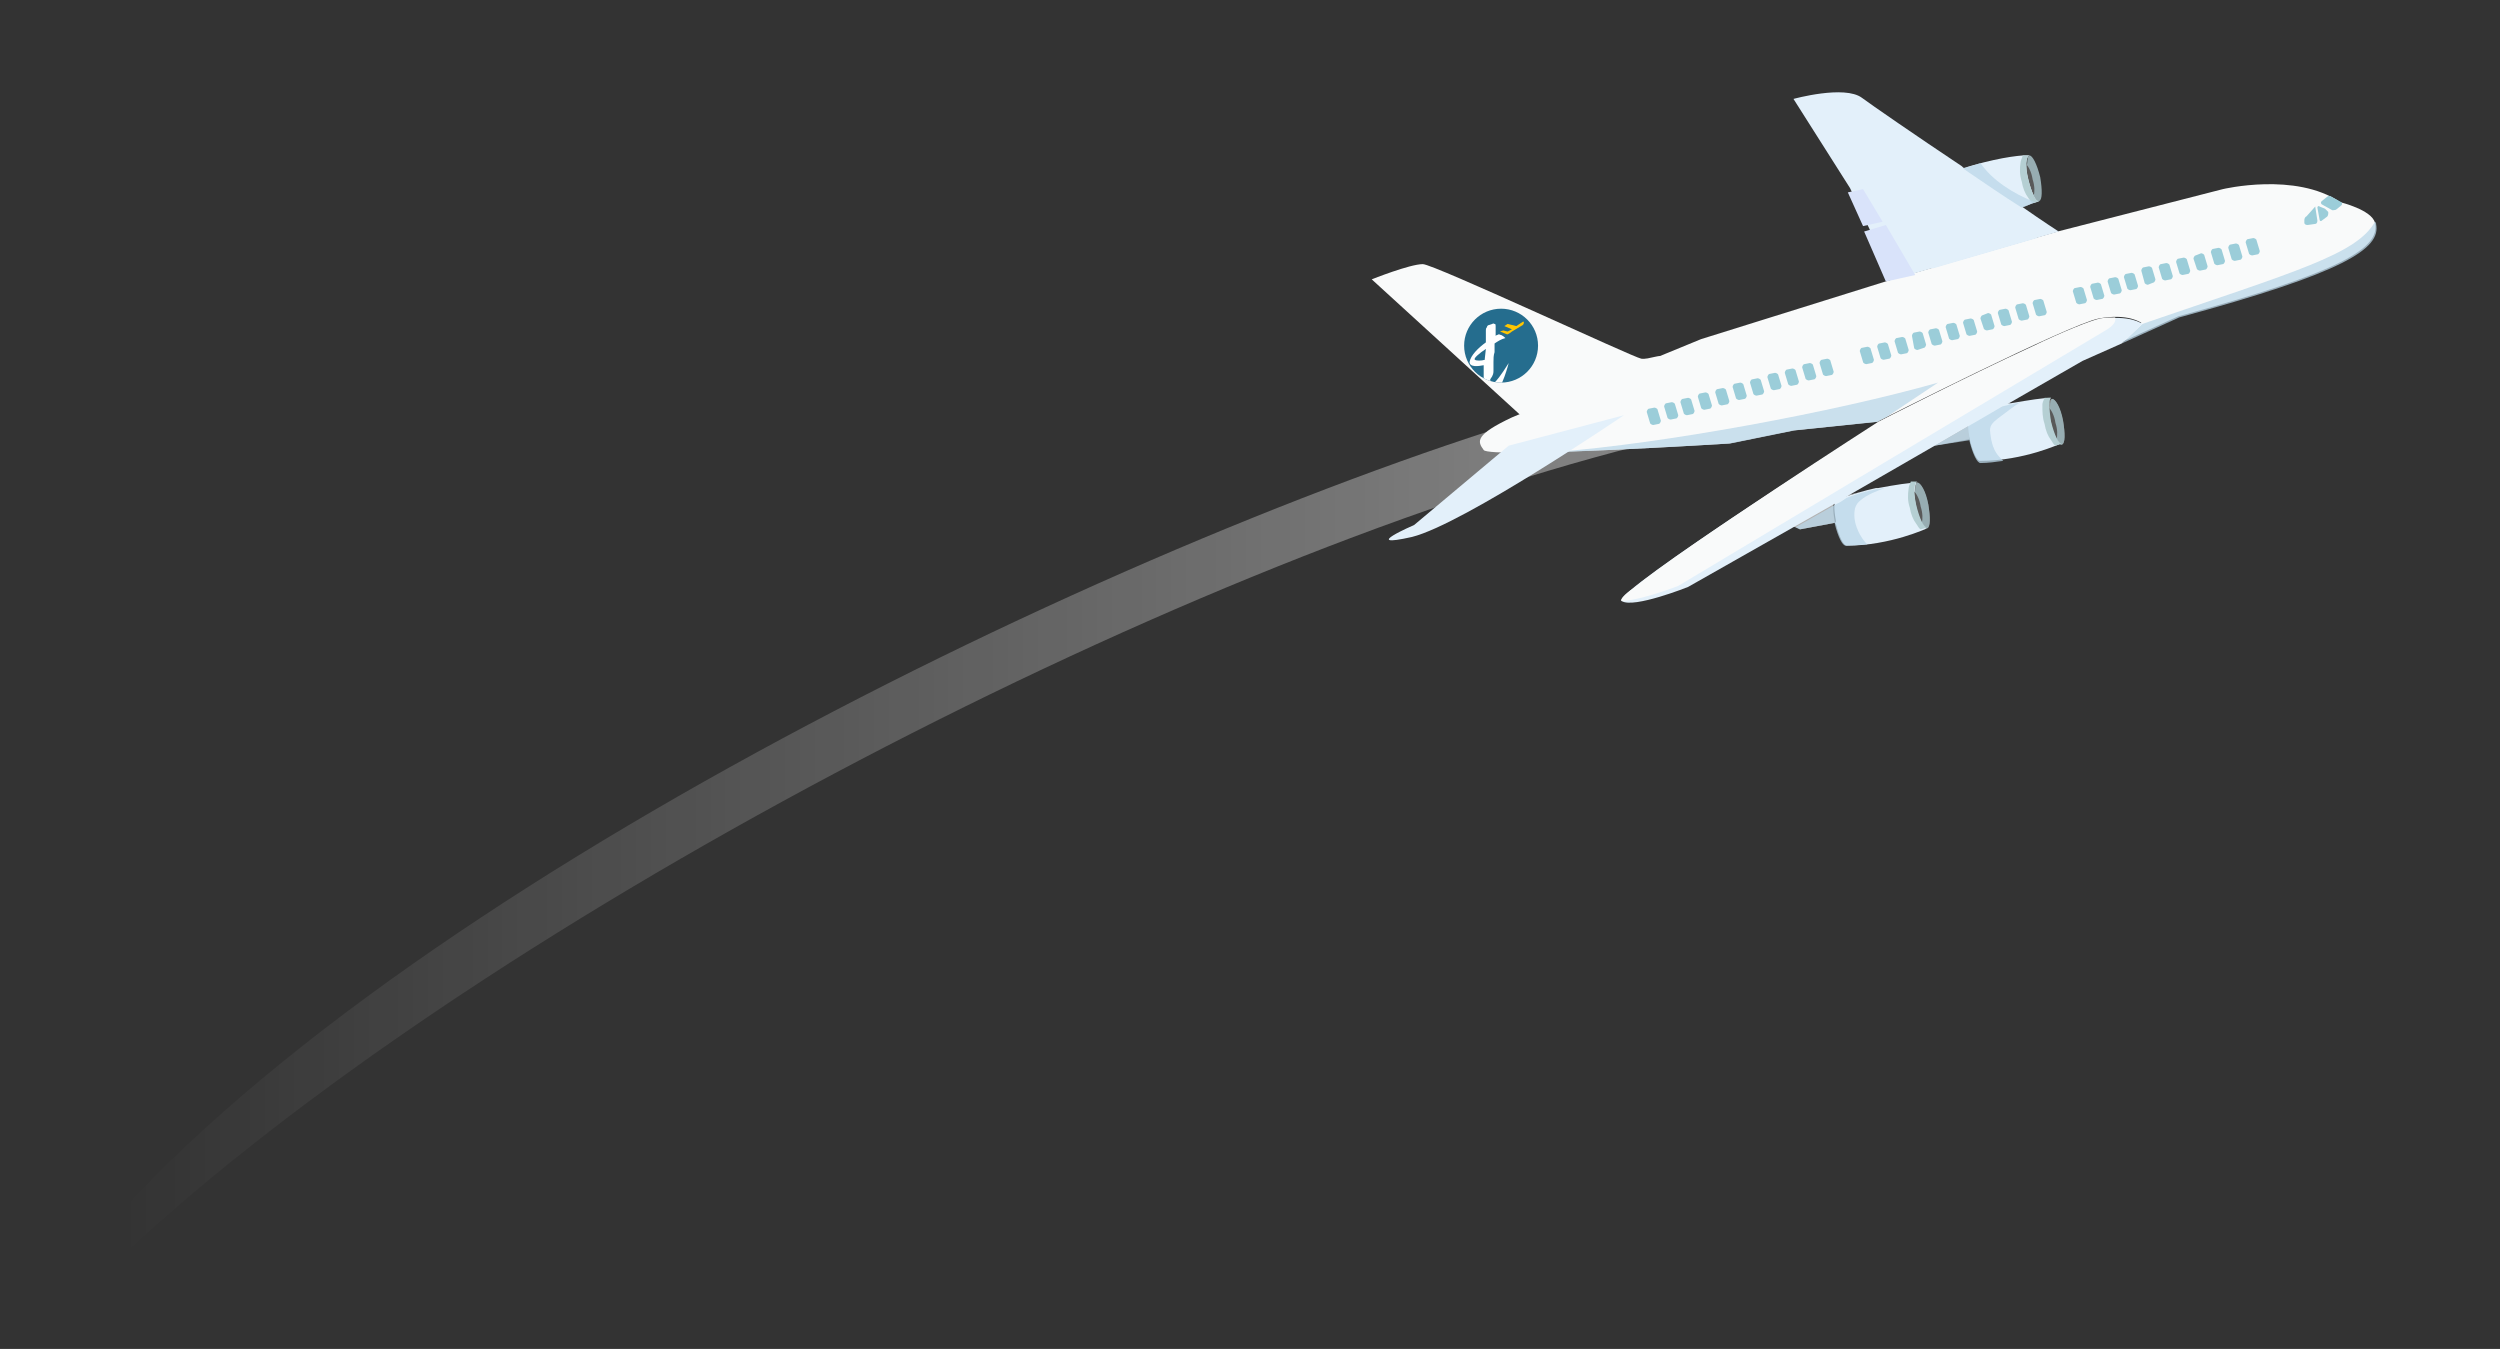 <?xml version="1.0" encoding="utf-8"?>
<!-- Generator: Adobe Illustrator 19.0.0, SVG Export Plug-In . SVG Version: 6.00 Build 0)  -->
<svg version="1.1" id="Layer_1" xmlns="http://www.w3.org/2000/svg" xmlns:xlink="http://www.w3.org/1999/xlink" x="0px" y="0px"
	 viewBox="0 0 230 124.1" style="enable-background:new 0 0 230 124.1;" xml:space="preserve">
<rect x="0" y="0" width="230" height="124.1" fill="#333333" stroke="none"/>
<style type="text/css">
	.st0{opacity:0.4;fill:url(#SVGID_1_);}
	.st1{fill:#F9FAFA;}
	.st2{opacity:0.75;fill:#BAD6E8;}
	.st3{fill:#E3F0FA;}
	.st4{fill:#9BCDD9;}
	.st5{fill:#808080;}
	.st6{fill:#B3B3B3;}
	.st7{fill:#97ADB2;}
	.st8{fill:#595959;}
	.st9{fill:#B5CFD3;}
	.st10{fill:#D9E3FA;}
	.st11{clip-path:url(#SVGID_3_);}
	.st12{fill-rule:evenodd;clip-rule:evenodd;fill:#256D8E;}
	.st13{fill:#FFC600;}
	.st14{fill:#FFFFFF;}
</style>
<g>
	<linearGradient id="SVGID_1_" gradientUnits="userSpaceOnUse" x1="11.353" y1="75.828" x2="150.837" y2="75.828">
		<stop  offset="0" style="stop-color:#FFFFFF;stop-opacity:0"/>
		<stop  offset="1" style="stop-color:#FFFFFF"/>
	</linearGradient>
	<path class="st0" d="M150.8,41C107.3,52,43.2,85.7,11.4,115.4v-4.2C41,79,110.3,46.3,148.7,36.2L150.8,41z"/>
	<g>
		<path class="st1" d="M136.5,41.4c0.5,0.8,22.6-0.6,22.6-0.6l5.9-1.2l7.7-0.8c0,0,17.7-9,20.4-9.5c2.7-0.5,3.9,0.4,3.9,0.4
			l-1.9,1.8l5.3-2.4c15.1-4.1,18.6-6.3,18.1-8.6c-0.3-1.2-3.2-1.9-3.2-1.9c-4.1-2.8-10.8-1.2-10.8-1.2l-15.2,3.9l-15.2,4.4
			l-17.6,5.5c0,0-13.9,5.7-17.4,7.2C135.7,40,135.9,40.6,136.5,41.4z"/>
		<path class="st2" d="M195.2,31.6l5.3-2.4c15.1-4.1,18.6-6.3,18.1-8.6c0-0.1,0-0.1-0.1-0.2c-1.7,3-7.1,4.5-21.4,9.4l0,0L195.2,31.6
			z"/>
		<path class="st2" d="M178.3,35.2l-4.8,3.2l0,0c-0.5,0.2-0.7,0.4-0.7,0.4l-7.7,0.8l-5.9,1.2c0,0-9.6,0.6-16.3,0.8
			C153.2,40.8,168.8,37.9,178.3,35.2z"/>
		<path class="st1" d="M126.2,25.7L140,38.3l11-4.3c0,0,1.9-0.7,1.9-1.1c0-0.4-1.2,0.2-1.9,0.1c-0.7-0.1-19.1-8.7-20.1-8.7
			C129.7,24.3,126.2,25.7,126.2,25.7z"/>
		<path class="st3" d="M149.4,38.2c0,0-14.7,10-19.5,11.2c-4.9,1.1,0.2-1.1,0.2-1.1l8.7-7.3L149.4,38.2z"/>
		<path class="st4" d="M214.5,18.1c-0.1-0.1-0.3-0.1-0.4,0l-0.5,0.4c-0.1,0.1-0.1,0.2,0,0.3l0.9,0.5c0.1,0.1,0.3,0,0.4,0l0.5-0.4
			c0.1-0.1,0.1-0.2,0-0.3L214.5,18.1z"/>
		<path class="st4" d="M213.2,19.1c0-0.1,0.1-0.2,0.2-0.1l0.5,0.2c0.1,0.1,0.2,0.2,0.3,0.3l0,0.1c0,0.1,0,0.3-0.2,0.4l-0.4,0.3
			c-0.1,0.1-0.2,0-0.2-0.1L213.2,19.1z"/>
		<path class="st4" d="M212,20.3l0,0.2c0,0.1,0.1,0.2,0.3,0.2l0.7-0.1c0.1,0,0.2-0.1,0.2-0.3l-0.2-1.3l-0.8,0.9
			C212,20,212,20.2,212,20.3z"/>
		<path class="st5" d="M176.3,46.6c0.3,1.2,0.7,2,1,2c0.3-0.1,0.3-1,0.1-2.2c-0.3-1.2-0.7-2-1-2C176.1,44.4,176,45.4,176.3,46.6z"/>
		<path class="st3" d="M168.9,48.2c0.3,1.2,0.7,2,1,2c4,0,7.4-1.6,7.4-1.6c-0.3,0.1-0.7-0.8-1-2c-0.2-1.2-0.2-2.1,0.1-2.2
			c-0.7,0-2,0.2-3.6,0.5l-0.2,0c-1,0.2-2.2,0.6-3.6,1c-0.3,0.1-0.3,0.9-0.1,2c0,0,0,0.1,0,0.1C168.8,48.1,168.8,48.2,168.9,48.2z"/>
		<path class="st6" d="M164,48l1.6,0.7l3.2-0.6c0,0,0-0.1,0-0.1c-0.2-1.1-0.2-1.9,0.1-2c1.3-0.5,2.5-0.8,3.6-1l-4.7,1L164,48z"/>
		<path class="st5" d="M188.7,38.9c0.3,1.2,0.7,2,1,2c0.3-0.1,0.3-1,0.1-2.2c-0.3-1.2-0.7-2-1-2C188.4,36.7,188.4,37.7,188.7,38.9z"
			/>
		<path class="st3" d="M181.2,40.4L181.2,40.4c0.3,1.2,0.7,2.1,1,2c4,0,7.4-1.6,7.4-1.6c-0.3,0.1-0.7-0.8-1-2
			c-0.3-1.2-0.2-2.1,0.1-2.2c-0.7,0-2,0.2-3.7,0.5l-0.2,0c-1,0.2-2.2,0.6-3.6,1c-0.3,0.1-0.3,0.9-0.1,2
			C181.2,40.3,181.2,40.4,181.2,40.4z"/>
		<path class="st6" d="M176.4,40.3L178,41l3.2-0.6c0,0,0-0.1,0-0.1c-0.2-1.1-0.2-1.9,0.1-2c1.3-0.5,2.5-0.8,3.6-1l-4.7,1L176.4,40.3
			z"/>
		<path class="st7" d="M186.6,16.5c0.1,0.6,0.3,1.1,0.5,1.5c0.2,0.4,0.4,0.6,0.5,0.5c0.3-0.1,0.3-1,0.1-2.2c-0.3-1.2-0.7-2-1-2
			c-0.1,0-0.2,0.3-0.2,0.7C186.4,15.4,186.4,15.9,186.6,16.5z"/>
		<path class="st8" d="M186.6,16.5c0.1,0.6,0.3,1.1,0.5,1.5c0.1-0.3,0.1-0.9-0.1-1.5c-0.1-0.7-0.4-1.2-0.6-1.4
			C186.4,15.4,186.4,15.9,186.6,16.5z"/>
		<path class="st3" d="M179.1,18.1c0.2,1.2,0.7,2,1,2c3,0,5.7-0.9,6.9-1.4c0.4-0.1,0.6-0.2,0.6-0.2c-0.3,0.1-0.7-0.8-1-2
			c-0.3-1.2-0.2-2.1,0.1-2.2c-0.2,0-0.4,0-0.6,0c-1.3,0.1-3.6,0.5-6.8,1.6c-0.3,0.1-0.3,0.9-0.1,2C179.1,18,179.1,18.1,179.1,18.1z"
			/>
		<path class="st9" d="M186,16.7c0.1,0.6,0.3,1.1,0.6,1.5c0.1,0.1,0.2,0.4,0.4,0.5c0.4-0.1,0.6-0.2,0.6-0.2c-0.3,0.1-0.7-0.8-1-2
			c-0.3-1.2-0.2-2.1,0.1-2.2c-0.2,0-0.4,0-0.6,0c-0.1,0.3-0.2,0.5-0.2,0.6C185.8,15.5,185.8,16.1,186,16.7z"/>
		<path class="st7" d="M188.7,38.9c0.1,0.6,0.3,1.1,0.5,1.5c0.2,0.4,0.4,0.6,0.5,0.5c0.3-0.1,0.3-1,0.1-2.2c-0.2-1.2-0.7-2-1-2
			c-0.1,0-0.2,0.3-0.2,0.7C188.5,37.8,188.5,38.3,188.7,38.9z"/>
		<path class="st8" d="M188.7,38.9c0.1,0.6,0.3,1.1,0.5,1.5c0.1-0.3,0.1-0.9-0.1-1.5c-0.1-0.7-0.4-1.2-0.6-1.4
			C188.5,37.8,188.5,38.3,188.7,38.9z"/>
		<path class="st9" d="M188.1,39c0.1,0.6,0.3,1.1,0.6,1.5c0.1,0.1,0.2,0.4,0.4,0.5c0.4-0.1,0.6-0.2,0.6-0.2c-0.3,0.1-0.7-0.8-1-2
			c-0.2-1.2-0.2-2.1,0-2.2c-0.2,0-0.4,0-0.6,0c-0.1,0.2-0.2,0.5-0.2,0.6C187.9,37.9,187.9,38.4,188.1,39z"/>
		<path class="st7" d="M176.3,46.6c0.1,0.6,0.3,1.1,0.5,1.5c0.2,0.4,0.4,0.6,0.5,0.5c0.3-0.1,0.3-1,0.1-2.2c-0.2-1.2-0.7-2-1-2
			c-0.1,0-0.2,0.3-0.2,0.7C176.1,45.5,176.2,46,176.3,46.6z"/>
		<path class="st8" d="M176.3,46.6c0.1,0.6,0.3,1.1,0.5,1.5c0.1-0.3,0.1-0.9-0.1-1.5c-0.1-0.7-0.4-1.2-0.6-1.4
			C176.1,45.5,176.2,46,176.3,46.6z"/>
		<path class="st9" d="M175.7,46.7c0.1,0.6,0.3,1.1,0.6,1.5c0.1,0.1,0.2,0.4,0.4,0.5c0.4-0.1,0.6-0.2,0.6-0.2c-0.3,0.1-0.7-0.8-1-2
			c-0.3-1.2-0.2-2.1,0.1-2.2c-0.2,0-0.4,0-0.6,0c-0.1,0.2-0.2,0.5-0.2,0.6C175.5,45.6,175.5,46.1,175.7,46.7z"/>
		<path class="st3" d="M149.2,55.3c1.1,0.7,6.1-1.3,6.1-1.3l9.7-5.5l3.7-2.1l0.4-0.2l0.6-0.4l0.5-0.3L178,41l3.1-1.8l0.7-0.4
			l2.4-1.4l0.1,0l7.3-4.2l3.6-1.6l1.9-1.8c0,0-1.2-0.9-3.9-0.4c-2.7,0.5-20.4,9.5-20.4,9.5S148.1,54.6,149.2,55.3z"/>
		<path class="st1" d="M149.2,55.3C149.2,55.3,149.2,55.3,149.2,55.3c1.9-0.1,5.2-1.4,5.2-1.4s37.6-22.5,39.3-23.5
			c0.7-0.4,1-0.8,0.9-1.2c-0.4,0-0.9,0-1.4,0.1c-0.9,0.2-3.4,1.2-6.3,2.6c-6.1,2.8-14.1,6.9-14.1,6.9s-17.9,11.5-22.5,15.3
			C149.4,54.7,149,55.2,149.2,55.3z"/>
		<path class="st2" d="M178,41L178,41l3.2-0.5l0,0.1c0.3,1.2,0.7,2,1,2c0.7,0,1.4-0.1,2.1-0.2c-0.1-0.1-0.2-0.2-0.3-0.3
			c-0.6-0.6-0.8-1.4-0.9-2.3c-0.1-0.6,0.2-0.9,0.7-1.3c0.7-0.5,1.4-1.1,2.1-1.5c-0.3,0.1-0.5,0.1-0.8,0.2l-0.2,0
			c-0.2,0.1-0.4,0.1-0.7,0.2l-2.4,1.4l-0.7,0.4l0,0L178,41z"/>
		<path class="st2" d="M165.6,48.7l3.2-0.6c0,0,0,0.1,0,0.1c0.3,1.2,0.7,2,1,2c0.7,0,1.4-0.1,2-0.1c-0.7-0.7-1.2-1.8-1.2-2.7
			c0-0.6,0.1-1,0.6-1.4c0.6-0.5,1.4-0.8,2.2-1.1c-0.2,0-0.4,0.1-0.6,0.1l-0.2,0c-0.8,0.2-1.7,0.4-2.7,0.8l0,0l-0.6,0.4l-0.4,0.2
			l-3.7,2.1L165.6,48.7z"/>
		<path class="st3" d="M174.2,25.7l15.2-4.4c0,0-1.4-0.9-3.4-2.3c-1.5-1-3.4-2.3-5.4-3.6c0,0-0.1-0.1-0.1-0.1
			c-4.2-2.8-8.4-5.7-9.2-6.3c-1.6-1.2-6.3,0.1-6.3,0.1l5.2,8.2L174.2,25.7z"/>
		<path class="st2" d="M180.6,15.5C180.6,15.5,180.6,15.5,180.6,15.5c1.9,1.3,3.8,2.6,5.4,3.6c0.4-0.1,0.7-0.3,1-0.4
			c0.1,0,0.2-0.1,0.2-0.1c-2-0.8-3.9-2-5-3.6C181.7,15.2,181.2,15.3,180.6,15.5z"/>
		<polygon class="st3" points="177.8,24.7 168.4,10.5 170.8,10 187.4,21.9 		"/>
		<polygon class="st10" points="173.5,25.9 171.5,21.3 173.5,20.7 176.2,25.3 		"/>
		<polygon class="st10" points="173.2,20.4 171.4,20.8 170,17.7 171.4,17.4 		"/>
		<g>
			<path class="st4" d="M206.9,23.3c0,0.1,0.2,0.2,0.3,0.2l0.5-0.1c0.1,0,0.2-0.2,0.2-0.3l-0.3-1c0-0.1-0.2-0.2-0.3-0.2l-0.5,0.1
				c-0.1,0-0.2,0.2-0.2,0.3L206.9,23.3z"/>
			<path class="st4" d="M205.3,23.8c0,0.1,0.2,0.2,0.3,0.2l0.5-0.1c0.1,0,0.2-0.2,0.2-0.3l-0.3-1c0-0.1-0.2-0.2-0.3-0.2l-0.5,0.1
				c-0.1,0-0.2,0.2-0.2,0.3L205.3,23.8z"/>
			<path class="st4" d="M203.7,24.2c0,0.1,0.2,0.2,0.3,0.2l0.5-0.1c0.1,0,0.2-0.2,0.2-0.3l-0.3-1c0-0.1-0.2-0.2-0.3-0.2l-0.5,0.1
				c-0.1,0-0.2,0.2-0.2,0.3L203.7,24.2z"/>
			<path class="st4" d="M202.1,24.7c0,0.1,0.2,0.2,0.3,0.2l0.5-0.1c0.1,0,0.2-0.2,0.2-0.3l-0.3-1c0-0.1-0.2-0.2-0.3-0.2l-0.5,0.2
				c-0.1,0-0.2,0.2-0.2,0.3L202.1,24.7z"/>
			<path class="st4" d="M200.5,25.1c0,0.1,0.2,0.2,0.3,0.2l0.5-0.1c0.1,0,0.2-0.2,0.2-0.3l-0.3-1c0-0.1-0.2-0.2-0.3-0.2l-0.5,0.1
				c-0.1,0-0.2,0.2-0.2,0.3L200.5,25.1z"/>
			<path class="st4" d="M198.9,25.6c0,0.1,0.2,0.2,0.3,0.2l0.5-0.1c0.1,0,0.2-0.2,0.2-0.3l-0.3-1c0-0.1-0.2-0.2-0.3-0.2l-0.5,0.1
				c-0.1,0-0.2,0.2-0.2,0.3L198.9,25.6z"/>
			<path class="st4" d="M197.3,26c0,0.1,0.2,0.2,0.3,0.2l0.5-0.2c0.1,0,0.2-0.2,0.2-0.3l-0.3-1c0-0.1-0.2-0.2-0.3-0.2l-0.5,0.1
				c-0.1,0-0.2,0.2-0.2,0.3L197.3,26z"/>
			<path class="st4" d="M195.7,26.5c0,0.1,0.2,0.2,0.3,0.2l0.5-0.1c0.1,0,0.2-0.2,0.2-0.3l-0.3-1c0-0.1-0.2-0.2-0.3-0.2l-0.5,0.1
				c-0.1,0-0.2,0.2-0.2,0.3L195.7,26.5z"/>
			<path class="st4" d="M194.2,26.9c0,0.1,0.2,0.2,0.3,0.2l0.5-0.1c0.1,0,0.2-0.2,0.2-0.3l-0.3-1c0-0.1-0.2-0.2-0.3-0.2l-0.5,0.1
				c-0.1,0-0.2,0.2-0.2,0.3L194.2,26.9z"/>
			<path class="st4" d="M192.6,27.4c0,0.1,0.2,0.2,0.3,0.2l0.5-0.1c0.1,0,0.2-0.2,0.2-0.3l-0.3-1c0-0.1-0.2-0.2-0.3-0.2l-0.5,0.1
				c-0.1,0-0.2,0.2-0.2,0.3L192.6,27.4z"/>
			<path class="st4" d="M191,27.8c0,0.1,0.2,0.2,0.3,0.2l0.5-0.1c0.1,0,0.2-0.2,0.2-0.3l-0.3-1c0-0.1-0.2-0.2-0.3-0.2l-0.5,0.1
				c-0.1,0-0.2,0.2-0.2,0.3L191,27.8z"/>
			<path class="st4" d="M187.3,28.9c0,0.1,0.2,0.2,0.3,0.2l0.5-0.1c0.1,0,0.2-0.2,0.2-0.3l-0.3-1c0-0.1-0.2-0.2-0.3-0.2l-0.5,0.1
				c-0.1,0-0.2,0.2-0.2,0.3L187.3,28.9z"/>
			<path class="st4" d="M185.7,29.3c0,0.1,0.2,0.2,0.3,0.2l0.5-0.1c0.1,0,0.2-0.2,0.2-0.3l-0.3-1c0-0.1-0.2-0.2-0.3-0.2l-0.5,0.1
				c-0.1,0-0.2,0.2-0.2,0.3L185.7,29.3z"/>
			<path class="st4" d="M184.1,29.8c0,0.1,0.2,0.2,0.3,0.2l0.5-0.1c0.1,0,0.2-0.2,0.2-0.3l-0.3-1c0-0.1-0.2-0.2-0.3-0.2l-0.5,0.1
				c-0.1,0-0.2,0.2-0.2,0.3L184.1,29.8z"/>
			<path class="st4" d="M182.5,30.2c0,0.1,0.2,0.2,0.3,0.2l0.5-0.1c0.1,0,0.2-0.2,0.2-0.3l-0.3-1c0-0.1-0.2-0.2-0.3-0.2l-0.5,0.2
				c-0.1,0-0.2,0.2-0.2,0.3L182.5,30.2z"/>
			<path class="st4" d="M180.9,30.7c0,0.1,0.2,0.2,0.3,0.2l0.5-0.1c0.1,0,0.2-0.2,0.2-0.3l-0.3-1c0-0.1-0.2-0.2-0.3-0.2l-0.5,0.1
				c-0.1,0-0.2,0.2-0.2,0.3L180.9,30.7z"/>
			<path class="st4" d="M179.3,31.1c0,0.1,0.2,0.2,0.3,0.2l0.5-0.1c0.1,0,0.2-0.2,0.2-0.3l-0.3-1c0-0.1-0.2-0.2-0.3-0.2l-0.5,0.1
				c-0.1,0-0.2,0.2-0.2,0.3L179.3,31.1z"/>
			<path class="st4" d="M177.7,31.6c0,0.1,0.2,0.2,0.3,0.2l0.5-0.1c0.1,0,0.2-0.2,0.2-0.3l-0.3-1c0-0.1-0.2-0.2-0.3-0.2l-0.5,0.1
				c-0.1,0-0.2,0.2-0.2,0.3L177.7,31.6z"/>
			<path class="st4" d="M176.1,32c0,0.1,0.2,0.2,0.3,0.2L177,32c0.1,0,0.2-0.2,0.2-0.3l-0.3-1c0-0.1-0.2-0.2-0.3-0.2l-0.5,0.1
				c-0.1,0-0.2,0.2-0.2,0.3L176.1,32z"/>
			<path class="st4" d="M174.6,32.4c0,0.1,0.2,0.2,0.3,0.2l0.5-0.1c0.1,0,0.2-0.2,0.2-0.3l-0.3-1c0-0.1-0.2-0.2-0.3-0.2l-0.5,0.1
				c-0.1,0-0.2,0.2-0.2,0.3L174.6,32.4z"/>
			<path class="st4" d="M173,32.9c0,0.1,0.2,0.2,0.3,0.2l0.5-0.1c0.1,0,0.2-0.2,0.2-0.3l-0.3-1c0-0.1-0.2-0.2-0.3-0.2l-0.5,0.1
				c-0.1,0-0.2,0.2-0.2,0.3L173,32.9z"/>
			<path class="st4" d="M171.4,33.3c0,0.1,0.2,0.2,0.3,0.2l0.5-0.1c0.1,0,0.2-0.2,0.2-0.3l-0.3-1c0-0.1-0.2-0.2-0.3-0.2l-0.5,0.1
				c-0.1,0-0.2,0.2-0.2,0.3L171.4,33.3z"/>
			<path class="st4" d="M167.7,34.4c0,0.1,0.2,0.2,0.3,0.2l0.5-0.1c0.1,0,0.2-0.2,0.2-0.3l-0.3-1c0-0.1-0.2-0.2-0.3-0.2l-0.5,0.1
				c-0.1,0-0.2,0.2-0.2,0.3L167.7,34.4z"/>
			<path class="st4" d="M166.1,34.8c0,0.1,0.2,0.2,0.3,0.2l0.5-0.1c0.1,0,0.2-0.2,0.2-0.3l-0.3-1c0-0.1-0.2-0.2-0.3-0.2l-0.5,0.1
				c-0.1,0-0.2,0.2-0.2,0.3L166.1,34.8z"/>
			<path class="st4" d="M164.5,35.3c0,0.1,0.2,0.2,0.3,0.2l0.5-0.1c0.1,0,0.2-0.2,0.2-0.3l-0.3-1c0-0.1-0.2-0.2-0.3-0.2l-0.5,0.1
				c-0.1,0-0.2,0.2-0.2,0.3L164.5,35.3z"/>
			<path class="st4" d="M162.9,35.7c0,0.1,0.2,0.2,0.3,0.2l0.5-0.1c0.1,0,0.2-0.2,0.2-0.3l-0.3-1c0-0.1-0.2-0.2-0.3-0.2l-0.5,0.1
				c-0.1,0-0.2,0.2-0.2,0.3L162.9,35.7z"/>
			<path class="st4" d="M161.3,36.2c0,0.1,0.2,0.2,0.3,0.2l0.5-0.1c0.1,0,0.2-0.2,0.2-0.3l-0.3-1c0-0.1-0.2-0.2-0.3-0.2l-0.5,0.1
				c-0.1,0-0.2,0.2-0.2,0.3L161.3,36.2z"/>
			<path class="st4" d="M159.7,36.6c0,0.1,0.2,0.2,0.3,0.2l0.5-0.1c0.1,0,0.2-0.2,0.2-0.3l-0.3-1c0-0.1-0.2-0.2-0.3-0.2l-0.5,0.1
				c-0.1,0-0.2,0.2-0.2,0.3L159.7,36.6z"/>
			<path class="st4" d="M158.1,37.1c0,0.1,0.2,0.2,0.3,0.2l0.5-0.1c0.1,0,0.2-0.2,0.2-0.3l-0.3-1c0-0.1-0.2-0.2-0.3-0.2l-0.5,0.1
				c-0.1,0-0.2,0.2-0.2,0.3L158.1,37.1z"/>
			<path class="st4" d="M156.5,37.5c0,0.1,0.2,0.2,0.3,0.2l0.5-0.1c0.1,0,0.2-0.2,0.2-0.3l-0.3-1c0-0.1-0.2-0.2-0.3-0.2l-0.5,0.1
				c-0.1,0-0.2,0.2-0.2,0.3L156.5,37.5z"/>
			<path class="st4" d="M154.9,38c0,0.1,0.2,0.2,0.3,0.2l0.5-0.1c0.1,0,0.2-0.2,0.2-0.3l-0.3-1c0-0.1-0.2-0.2-0.3-0.2l-0.5,0.1
				c-0.1,0-0.2,0.2-0.2,0.3L154.9,38z"/>
			<path class="st4" d="M153.4,38.4c0,0.1,0.2,0.2,0.3,0.2l0.5-0.1c0.1,0,0.2-0.2,0.2-0.3l-0.3-1c0-0.1-0.2-0.2-0.3-0.2l-0.5,0.1
				c-0.1,0-0.2,0.2-0.2,0.3L153.4,38.4z"/>
			<path class="st4" d="M151.8,38.9c0,0.1,0.2,0.2,0.3,0.2l0.5-0.1c0.1,0,0.2-0.2,0.2-0.3l-0.3-1c0-0.1-0.2-0.2-0.3-0.2l-0.5,0.1
				c-0.1,0-0.2,0.2-0.2,0.3L151.8,38.9z"/>
		</g>
		<g>
			<g>
				<defs>
					<circle id="SVGID_2_" cx="138.1" cy="31.8" r="3.4"/>
				</defs>
				<clipPath id="SVGID_3_">
					<use xlink:href="#SVGID_2_"  style="overflow:visible;"/>
				</clipPath>
				<g class="st11">
					<g>
						<circle class="st12" cx="138.1" cy="31.8" r="3.4"/>
					</g>
					<g>
						<defs>
							<circle id="SVGID_4_" cx="138.1" cy="31.8" r="3.4"/>
						</defs>
						<clipPath id="SVGID_5_">
							<use xlink:href="#SVGID_4_"  style="overflow:visible;"/>
						</clipPath>
					</g>
					<path class="st13" d="M140.1,29.6l-0.6,0.4l-0.8-0.2l-0.3,0.2l0.7,0.3l-0.4,0.2l-0.4-0.1l-0.3,0.1l0.5,0.2l0,0c0,0,0,0,0,0
						c0.2,0.1,0.2,0.1,0.6-0.2l1-0.6c0.1-0.1,0.1-0.2,0.1-0.3C140.3,29.6,140.2,29.6,140.1,29.6z"/>
					<path class="st14" d="M137.4,34.1c0-0.2,0-0.5,0-0.8c0-0.3,0-0.6,0.1-0.9c0-0.3,0-0.5,0-0.8c0.3-0.2,0.6-0.4,1-0.5
						c0,0-0.3-0.3-0.5-0.3c-0.1-0.1-0.2,0-0.2,0s-0.1,0-0.2,0.1l0-0.3c0-0.2,0-0.3,0-0.4c0-0.1,0-0.2,0-0.2c0-0.1,0-0.2-0.1-0.2
						c-0.1,0-0.1-0.1-0.2,0l-0.3,0.1c-0.1,0-0.2,0.1-0.2,0.2c-0.1,0.1-0.1,0.2-0.1,0.3l0,0.6l0,0.5c-0.7,0.5-1.4,1.2-1.5,1.8
						c0,0.5,0.8,0.4,1.3,0.3c0,0.1,0,0.2,0,0.3c0,0.3,0,0.6,0,0.8c0,0.2,0,0.4,0,0.5c0,0.2,0.1,0.3,0.1,0.5c0.1,0.2,0.1,0.3,0.2,0.4
						c0.1,0.1,0.2,0.1,0.3,0.2c0.1,0,0.3,0,0.4-0.1c0.7-0.4,1.3-2.8,1.3-2.8c-1.5,2.4-1.6,1.9-1.6,1.9c0-0.1-0.1-0.2-0.1-0.4
						C137.4,34.5,137.4,34.3,137.4,34.1z M135.7,33.1c-0.2-0.1,0.4-0.6,1-1l-0.1,0.9c0,0,0,0,0,0.1
						C136.3,33.2,135.8,33.2,135.7,33.1z"/>
				</g>
			</g>
		</g>
	</g>
</g>
</svg>
